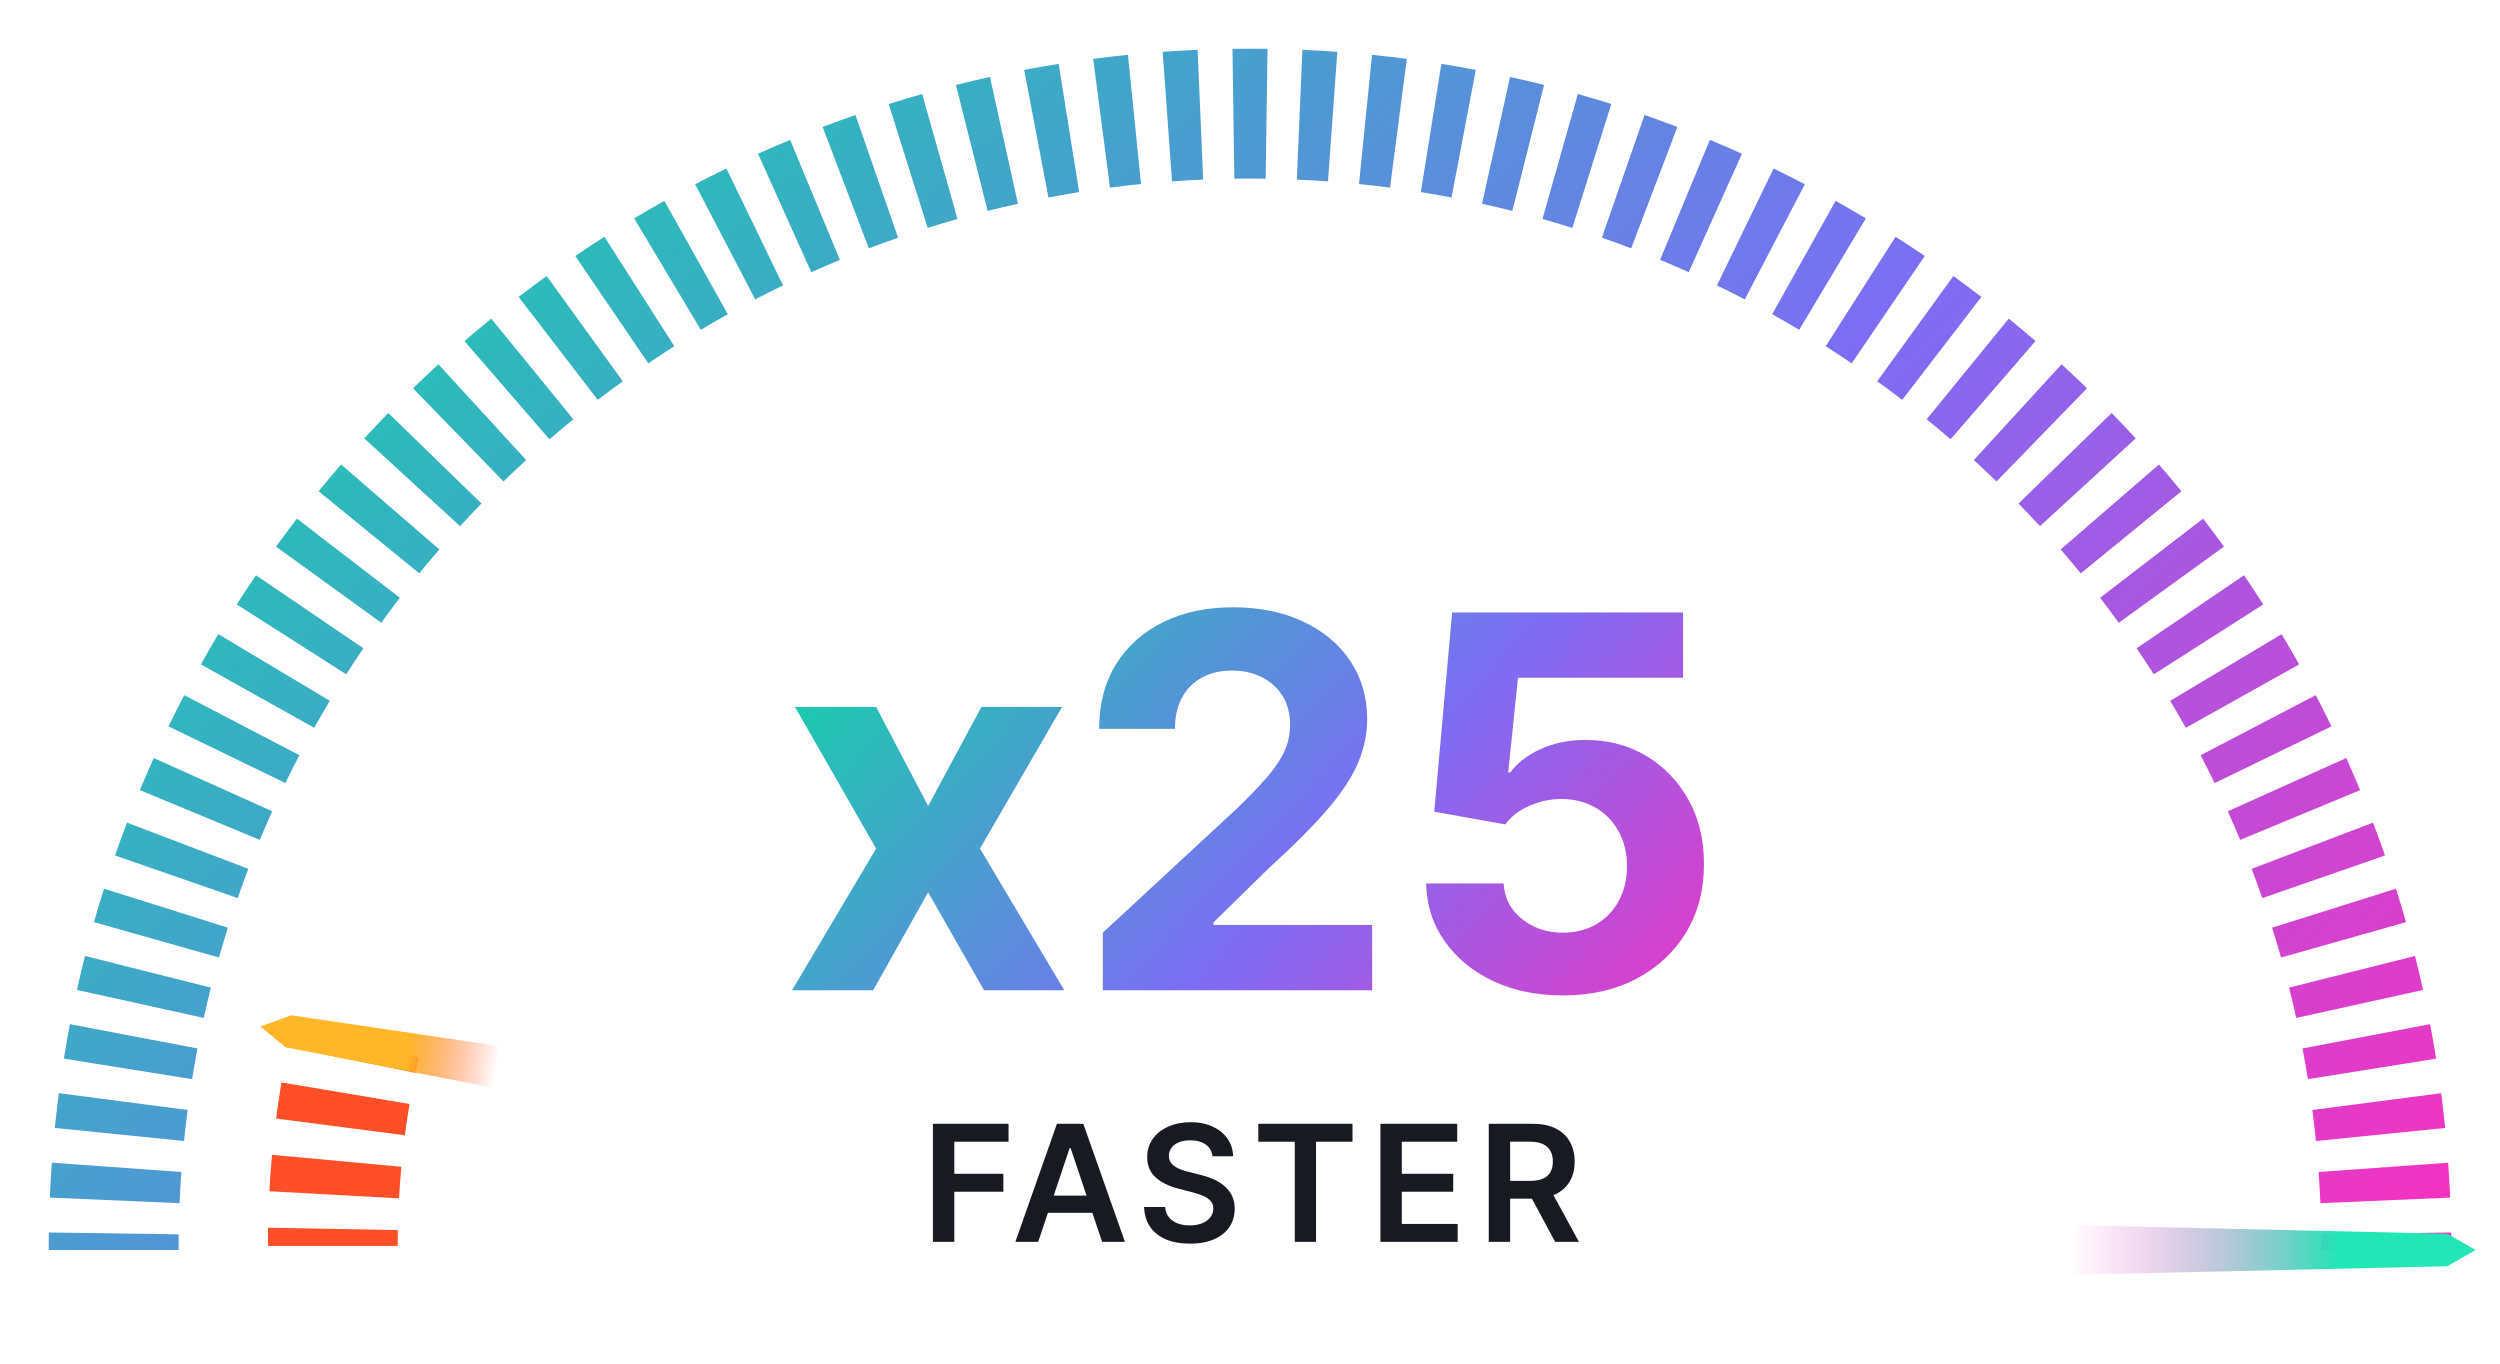 <svg width="308" height="168" viewBox="0 0 308 168" fill="none" xmlns="http://www.w3.org/2000/svg">
<path fill-rule="evenodd" clip-rule="evenodd" d="M154 22C153.355 22 152.712 22.005 152.07 22.014L151.841 6.015C152.559 6.005 153.279 6 154 6C154.721 6 155.441 6.005 156.159 6.015L155.93 22.014C155.288 22.005 154.645 22 154 22ZM148.231 22.124C146.946 22.179 145.666 22.252 144.391 22.344L143.244 6.385C144.672 6.283 146.105 6.2 147.544 6.138L148.231 22.124ZM163.609 22.344C162.334 22.252 161.054 22.179 159.769 22.124L160.456 6.138C161.895 6.2 163.328 6.283 164.756 6.385L163.609 22.344ZM140.572 22.674C139.292 22.803 138.018 22.951 136.75 23.116L134.68 7.251C136.102 7.065 137.53 6.9 138.964 6.755L140.572 22.674ZM171.251 23.116C169.982 22.951 168.708 22.803 167.428 22.674L169.036 6.755C170.47 6.9 171.898 7.065 173.32 7.251L171.251 23.116ZM132.954 23.668C131.686 23.87 130.425 24.091 129.17 24.33L126.179 8.612C127.587 8.344 129.002 8.096 130.423 7.869L132.954 23.668ZM178.83 24.33C177.575 24.091 176.314 23.87 175.047 23.668L177.577 7.869C178.998 8.096 180.413 8.344 181.821 8.612L178.83 24.33ZM125.41 25.103C124.159 25.379 122.914 25.673 121.677 25.984L117.772 10.468C119.161 10.119 120.557 9.789 121.961 9.479L125.41 25.103ZM186.323 25.984C185.086 25.673 183.841 25.379 182.59 25.103L186.039 9.479C187.443 9.789 188.839 10.119 190.228 10.468L186.323 25.984ZM117.966 26.976C116.734 27.325 115.509 27.691 114.292 28.075L109.485 12.814C110.851 12.384 112.225 11.973 113.608 11.581L117.966 26.976ZM193.708 28.075C192.491 27.691 191.266 27.325 190.034 26.976L194.392 11.581C195.775 11.973 197.149 12.384 198.515 12.814L193.708 28.075ZM110.646 29.282C109.436 29.703 108.234 30.141 107.04 30.595L101.347 15.642C102.686 15.132 104.035 14.641 105.393 14.169L110.646 29.282ZM200.96 30.595C199.766 30.141 198.564 29.703 197.354 29.282L202.607 14.169C203.965 14.641 205.314 15.132 206.653 15.643L200.96 30.595ZM103.474 32.013C102.29 32.504 101.115 33.012 99.949 33.536L93.39 18.942C94.698 18.354 96.017 17.784 97.345 17.233L103.474 32.013ZM208.051 33.536C206.885 33.012 205.71 32.504 204.526 32.013L210.655 17.233C211.983 17.784 213.302 18.354 214.61 18.942L208.051 33.536ZM96.473 35.159C95.32 35.719 94.176 36.294 93.042 36.886L85.642 22.7C86.914 22.036 88.197 21.391 89.491 20.763L96.473 35.159ZM214.958 36.886C213.824 36.294 212.68 35.719 211.527 35.159L218.509 20.763C219.803 21.391 221.086 22.036 222.358 22.7L214.958 36.886ZM221.659 40.634C220.561 39.977 219.453 39.336 218.336 38.711L226.146 24.747C227.399 25.448 228.642 26.166 229.872 26.903L221.659 40.634ZM89.664 38.711C88.547 39.336 87.439 39.977 86.341 40.634L78.128 26.903C79.358 26.166 80.601 25.448 81.854 24.747L89.664 38.711ZM228.131 44.766C227.074 44.046 226.005 43.342 224.926 42.653L233.535 29.167C234.745 29.939 235.943 30.729 237.129 31.535L228.131 44.766ZM83.074 42.653C81.995 43.342 80.926 44.046 79.869 44.766L70.871 31.535C72.057 30.729 73.255 29.939 74.465 29.167L83.074 42.653ZM234.355 49.267C233.34 48.488 232.314 47.722 231.276 46.972L240.654 34.008C241.817 34.849 242.967 35.707 244.104 36.581L234.355 49.267ZM76.724 46.972C75.686 47.722 74.66 48.488 73.645 49.267L63.896 36.581C65.033 35.707 66.183 34.849 67.346 34.008L76.724 46.972ZM240.308 54.122C239.34 53.285 238.359 52.461 237.366 51.652L247.479 39.252C248.591 40.16 249.69 41.083 250.775 42.021L240.308 54.122ZM70.634 51.652C69.641 52.461 68.66 53.285 67.692 54.122L57.225 42.021C58.31 41.083 59.409 40.16 60.521 39.252L70.634 51.652ZM245.97 59.314C245.052 58.421 244.12 57.542 243.176 56.677L253.989 44.883C255.047 45.853 256.09 46.838 257.119 47.837L245.97 59.314ZM64.824 56.677C63.88 57.542 62.948 58.421 62.03 59.314L50.881 47.838C51.91 46.838 52.953 45.853 54.011 44.883L64.824 56.677ZM251.323 64.824C250.458 63.88 249.579 62.948 248.686 62.03L260.162 50.881C261.162 51.91 262.147 52.953 263.117 54.011L251.323 64.824ZM59.314 62.03C58.421 62.948 57.542 63.88 56.677 64.824L44.883 54.011C45.853 52.953 46.838 51.91 47.837 50.881L59.314 62.03ZM256.348 70.634C255.539 69.641 254.715 68.66 253.878 67.692L265.979 57.225C266.917 58.31 267.84 59.409 268.747 60.521L256.348 70.634ZM54.122 67.692C53.285 68.66 52.461 69.641 51.652 70.634L39.252 60.521C40.16 59.409 41.083 58.31 42.021 57.225L54.122 67.692ZM261.028 76.724C260.278 75.686 259.512 74.66 258.733 73.645L271.419 63.896C272.293 65.033 273.151 66.183 273.992 67.346L261.028 76.724ZM49.267 73.645C48.488 74.66 47.722 75.686 46.972 76.724L34.008 67.346C34.849 66.183 35.707 65.033 36.581 63.896L49.267 73.645ZM265.347 83.074C264.658 81.995 263.954 80.926 263.234 79.869L276.465 70.871C277.271 72.057 278.061 73.255 278.833 74.465L265.347 83.074ZM44.766 79.869C44.046 80.926 43.342 81.995 42.653 83.074L29.167 74.465C29.939 73.255 30.729 72.057 31.535 70.871L44.766 79.869ZM269.289 89.664C268.664 88.547 268.023 87.439 267.366 86.341L281.097 78.128C281.833 79.358 282.552 80.601 283.253 81.854L269.289 89.664ZM40.634 86.341C39.977 87.439 39.336 88.547 38.711 89.664L24.747 81.854C25.448 80.601 26.166 79.358 26.903 78.128L40.634 86.341ZM36.886 93.042C36.294 94.176 35.719 95.32 35.159 96.473L20.763 89.491C21.391 88.197 22.036 86.914 22.7 85.642L36.886 93.042ZM272.841 96.473C272.281 95.32 271.706 94.176 271.114 93.042L285.3 85.642C285.964 86.914 286.609 88.197 287.237 89.491L272.841 96.473ZM33.536 99.949C33.012 101.115 32.504 102.29 32.013 103.474L17.233 97.345C17.784 96.017 18.354 94.698 18.942 93.39L33.536 99.949ZM275.987 103.474C275.496 102.29 274.988 101.115 274.464 99.949L289.058 93.39C289.646 94.698 290.216 96.017 290.767 97.345L275.987 103.474ZM30.595 107.04C30.141 108.234 29.703 109.436 29.282 110.646L14.169 105.393C14.641 104.035 15.132 102.686 15.643 101.347L30.595 107.04ZM278.718 110.646C278.297 109.436 277.859 108.234 277.405 107.04L292.358 101.347C292.868 102.686 293.359 104.035 293.831 105.393L278.718 110.646ZM28.075 114.292C27.691 115.509 27.325 116.734 26.976 117.966L11.581 113.608C11.973 112.225 12.384 110.851 12.814 109.485L28.075 114.292ZM281.024 117.966C280.675 116.734 280.309 115.509 279.925 114.292L295.186 109.485C295.616 110.851 296.027 112.225 296.419 113.608L281.024 117.966ZM25.984 121.677C25.673 122.914 25.379 124.159 25.103 125.41L9.479 121.961C9.789 120.557 10.119 119.161 10.468 117.772L25.984 121.677ZM282.897 125.41C282.621 124.159 282.327 122.914 282.016 121.677L297.532 117.772C297.881 119.161 298.211 120.557 298.521 121.961L282.897 125.41ZM24.33 129.17C24.091 130.425 23.87 131.686 23.668 132.953L7.869 130.423C8.096 129.002 8.344 127.587 8.612 126.179L24.33 129.17ZM284.332 132.954C284.13 131.686 283.909 130.425 283.67 129.17L299.388 126.179C299.656 127.587 299.904 129.002 300.131 130.423L284.332 132.954ZM23.116 136.749C22.951 138.018 22.803 139.292 22.674 140.572L6.755 138.964C6.9 137.53 7.065 136.102 7.251 134.68L23.116 136.749ZM285.326 140.572C285.197 139.292 285.049 138.018 284.884 136.75L300.749 134.68C300.935 136.102 301.1 137.53 301.245 138.964L285.326 140.572ZM22.344 144.391C22.252 145.666 22.179 146.946 22.124 148.231L6.138 147.544C6.2 146.105 6.283 144.672 6.385 143.244L22.344 144.391ZM285.876 148.231C285.821 146.946 285.748 145.666 285.656 144.391L301.615 143.244C301.717 144.672 301.8 146.105 301.862 147.544L285.876 148.231ZM22.014 152.07C22.005 152.712 22 153.355 22 154H6C6 153.279 6.005 152.559 6.015 151.841L22.014 152.07ZM286 154C286 153.355 285.995 152.712 285.986 152.07L301.985 151.841C301.995 152.559 302 153.279 302 154H286Z" fill="url(#paint0_linear_2413_29978)"/>
<path fill-rule="evenodd" clip-rule="evenodd" d="M51.589 130.27C51.445 130.903 51.307 131.538 51.175 132.176L35.508 128.93C35.661 128.194 35.82 127.461 35.985 126.73L51.589 130.27ZM50.456 136.01C50.24 137.288 50.048 138.575 49.88 139.869L34.014 137.804C34.208 136.312 34.429 134.828 34.678 133.353L50.456 136.01ZM49.449 143.748C49.329 145.039 49.233 146.337 49.161 147.642L33.185 146.761C33.268 145.258 33.379 143.763 33.516 142.275L49.449 143.748ZM49.018 151.546C49.006 152.196 49 152.847 49 153.5H33C33 152.749 33.007 152 33.021 151.253L49.018 151.546Z" fill="#FF4F28"/>
<path d="M214 158L214 150L301.5 152L305 154L301.5 156L214 158Z" fill="url(#paint1_linear_2413_29978)"/>
<path d="M107.938 87.091L114.347 99.296L120.916 87.091H130.847L120.734 104.545L131.12 122H121.234L114.347 109.932L107.575 122H97.575L107.938 104.545L97.938 87.091H107.938ZM135.866 122V114.909L152.435 99.568C153.844 98.204 155.026 96.977 155.98 95.886C156.95 94.796 157.685 93.727 158.185 92.682C158.685 91.621 158.935 90.477 158.935 89.25C158.935 87.886 158.624 86.712 158.003 85.727C157.382 84.727 156.533 83.962 155.457 83.432C154.382 82.886 153.162 82.614 151.798 82.614C150.374 82.614 149.132 82.901 148.071 83.477C147.01 84.053 146.192 84.879 145.616 85.954C145.041 87.03 144.753 88.311 144.753 89.796H135.412C135.412 86.75 136.101 84.106 137.48 81.864C138.859 79.621 140.791 77.886 143.276 76.659C145.76 75.432 148.624 74.818 151.866 74.818C155.2 74.818 158.101 75.409 160.571 76.591C163.056 77.758 164.988 79.379 166.366 81.454C167.745 83.53 168.435 85.909 168.435 88.591C168.435 90.349 168.086 92.083 167.389 93.796C166.707 95.508 165.488 97.409 163.73 99.5C161.973 101.576 159.495 104.068 156.298 106.977L149.503 113.636V113.955H169.048V122H135.866ZM192.539 122.636C189.327 122.636 186.463 122.045 183.948 120.864C181.448 119.682 179.463 118.053 177.994 115.977C176.524 113.902 175.759 111.523 175.698 108.841H185.244C185.35 110.644 186.107 112.106 187.516 113.227C188.925 114.348 190.6 114.909 192.539 114.909C194.084 114.909 195.448 114.568 196.63 113.886C197.827 113.189 198.759 112.227 199.425 111C200.107 109.758 200.448 108.333 200.448 106.727C200.448 105.091 200.1 103.652 199.403 102.409C198.721 101.167 197.774 100.197 196.562 99.5C195.35 98.803 193.963 98.447 192.403 98.432C191.039 98.432 189.713 98.712 188.425 99.273C187.153 99.833 186.16 100.598 185.448 101.568L176.698 100L178.903 75.454H207.357V83.5H187.016L185.812 95.159H186.084C186.903 94.008 188.137 93.053 189.789 92.296C191.44 91.538 193.289 91.159 195.334 91.159C198.137 91.159 200.637 91.818 202.834 93.136C205.031 94.454 206.766 96.265 208.039 98.568C209.312 100.856 209.94 103.492 209.925 106.477C209.94 109.614 209.213 112.402 207.744 114.841C206.289 117.265 204.251 119.174 201.63 120.568C199.024 121.947 195.994 122.636 192.539 122.636Z" fill="url(#paint2_linear_2413_29978)"/>
<path d="M114.935 153V138.455H124.253V140.663H117.57V144.612H123.614V146.821H117.57V153H114.935ZM127.905 153H125.092L130.213 138.455H133.466L138.594 153H135.781L131.896 141.438H131.783L127.905 153ZM127.997 147.297H135.668V149.413H127.997V147.297ZM149.38 142.453C149.314 141.833 149.034 141.35 148.542 141.004C148.054 140.659 147.42 140.486 146.639 140.486C146.089 140.486 145.618 140.569 145.225 140.734C144.832 140.9 144.532 141.125 144.323 141.409C144.115 141.693 144.008 142.018 144.004 142.382C144.004 142.685 144.072 142.948 144.21 143.17C144.352 143.393 144.543 143.582 144.785 143.739C145.026 143.89 145.294 144.018 145.587 144.122C145.881 144.226 146.177 144.314 146.475 144.385L147.839 144.726C148.388 144.854 148.916 145.027 149.423 145.244C149.934 145.462 150.391 145.737 150.793 146.068C151.201 146.4 151.523 146.8 151.759 147.268C151.996 147.737 152.114 148.286 152.114 148.916C152.114 149.768 151.897 150.519 151.461 151.168C151.025 151.812 150.396 152.316 149.572 152.68C148.753 153.04 147.761 153.22 146.596 153.22C145.464 153.22 144.482 153.045 143.649 152.695C142.82 152.344 142.171 151.833 141.703 151.161C141.239 150.488 140.988 149.669 140.95 148.703H143.542C143.58 149.21 143.736 149.631 144.011 149.967C144.285 150.304 144.643 150.554 145.083 150.72C145.528 150.886 146.025 150.969 146.575 150.969C147.148 150.969 147.65 150.884 148.08 150.713C148.516 150.538 148.857 150.296 149.103 149.989C149.349 149.676 149.475 149.312 149.48 148.895C149.475 148.516 149.364 148.204 149.146 147.957C148.928 147.706 148.623 147.498 148.23 147.332C147.841 147.162 147.387 147.01 146.866 146.878L145.211 146.452C144.013 146.144 143.066 145.678 142.37 145.053C141.679 144.423 141.333 143.587 141.333 142.545C141.333 141.688 141.565 140.938 142.029 140.294C142.498 139.65 143.135 139.151 143.94 138.795C144.745 138.436 145.656 138.256 146.674 138.256C147.706 138.256 148.611 138.436 149.387 138.795C150.168 139.151 150.782 139.645 151.227 140.28C151.672 140.91 151.901 141.634 151.916 142.453H149.38ZM155.024 140.663V138.455H166.629V140.663H162.134V153H159.52V140.663H155.024ZM170.067 153V138.455H179.527V140.663H172.702V144.612H179.037V146.821H172.702V150.791H179.584V153H170.067ZM183.415 153V138.455H188.87C189.987 138.455 190.925 138.649 191.682 139.037C192.444 139.425 193.02 139.97 193.408 140.67C193.801 141.366 193.998 142.179 193.998 143.107C193.998 144.039 193.799 144.849 193.401 145.536C193.008 146.217 192.428 146.745 191.661 147.119C190.894 147.489 189.952 147.673 188.834 147.673H184.949V145.486H188.479C189.132 145.486 189.667 145.396 190.084 145.216C190.501 145.031 190.809 144.764 191.007 144.413C191.211 144.058 191.313 143.623 191.313 143.107C191.313 142.59 191.211 142.15 191.007 141.786C190.804 141.416 190.494 141.137 190.077 140.947C189.66 140.753 189.123 140.656 188.465 140.656H186.05V153H183.415ZM190.929 146.409L194.53 153H191.59L188.053 146.409H190.929Z" fill="#181A21"/>
<path d="M122.453 137.891L121.102 145.776L35.197 129.027L32.085 126.464L35.873 125.084L122.453 137.891Z" fill="url(#paint3_linear_2413_29978)"/>
<defs>
<linearGradient id="paint0_linear_2413_29978" x1="17.385" y1="25.309" x2="245.904" y2="267.652" gradientUnits="userSpaceOnUse">
<stop stop-color="#10D5A6"/>
<stop offset="0.47" stop-color="#7C6DF4"/>
<stop offset="0.86" stop-color="#F631BF"/>
</linearGradient>
<linearGradient id="paint1_linear_2413_29978" x1="288" y1="154" x2="255" y2="154" gradientUnits="userSpaceOnUse">
<stop stop-color="#23E6B6"/>
<stop offset="1" stop-color="#FF44CB" stop-opacity="0"/>
</linearGradient>
<linearGradient id="paint2_linear_2413_29978" x1="100.038" y1="74.611" x2="201.976" y2="171.249" gradientUnits="userSpaceOnUse">
<stop stop-color="#10D5A6"/>
<stop offset="0.47" stop-color="#7C6DF4"/>
<stop offset="0.86" stop-color="#F631BF"/>
</linearGradient>
<linearGradient id="paint3_linear_2413_29978" x1="50.211" y1="129.822" x2="61.285" y2="131.36" gradientUnits="userSpaceOnUse">
<stop stop-color="#FFB628"/>
<stop offset="1" stop-color="#FF4F28" stop-opacity="0"/>
</linearGradient>
</defs>
</svg>
